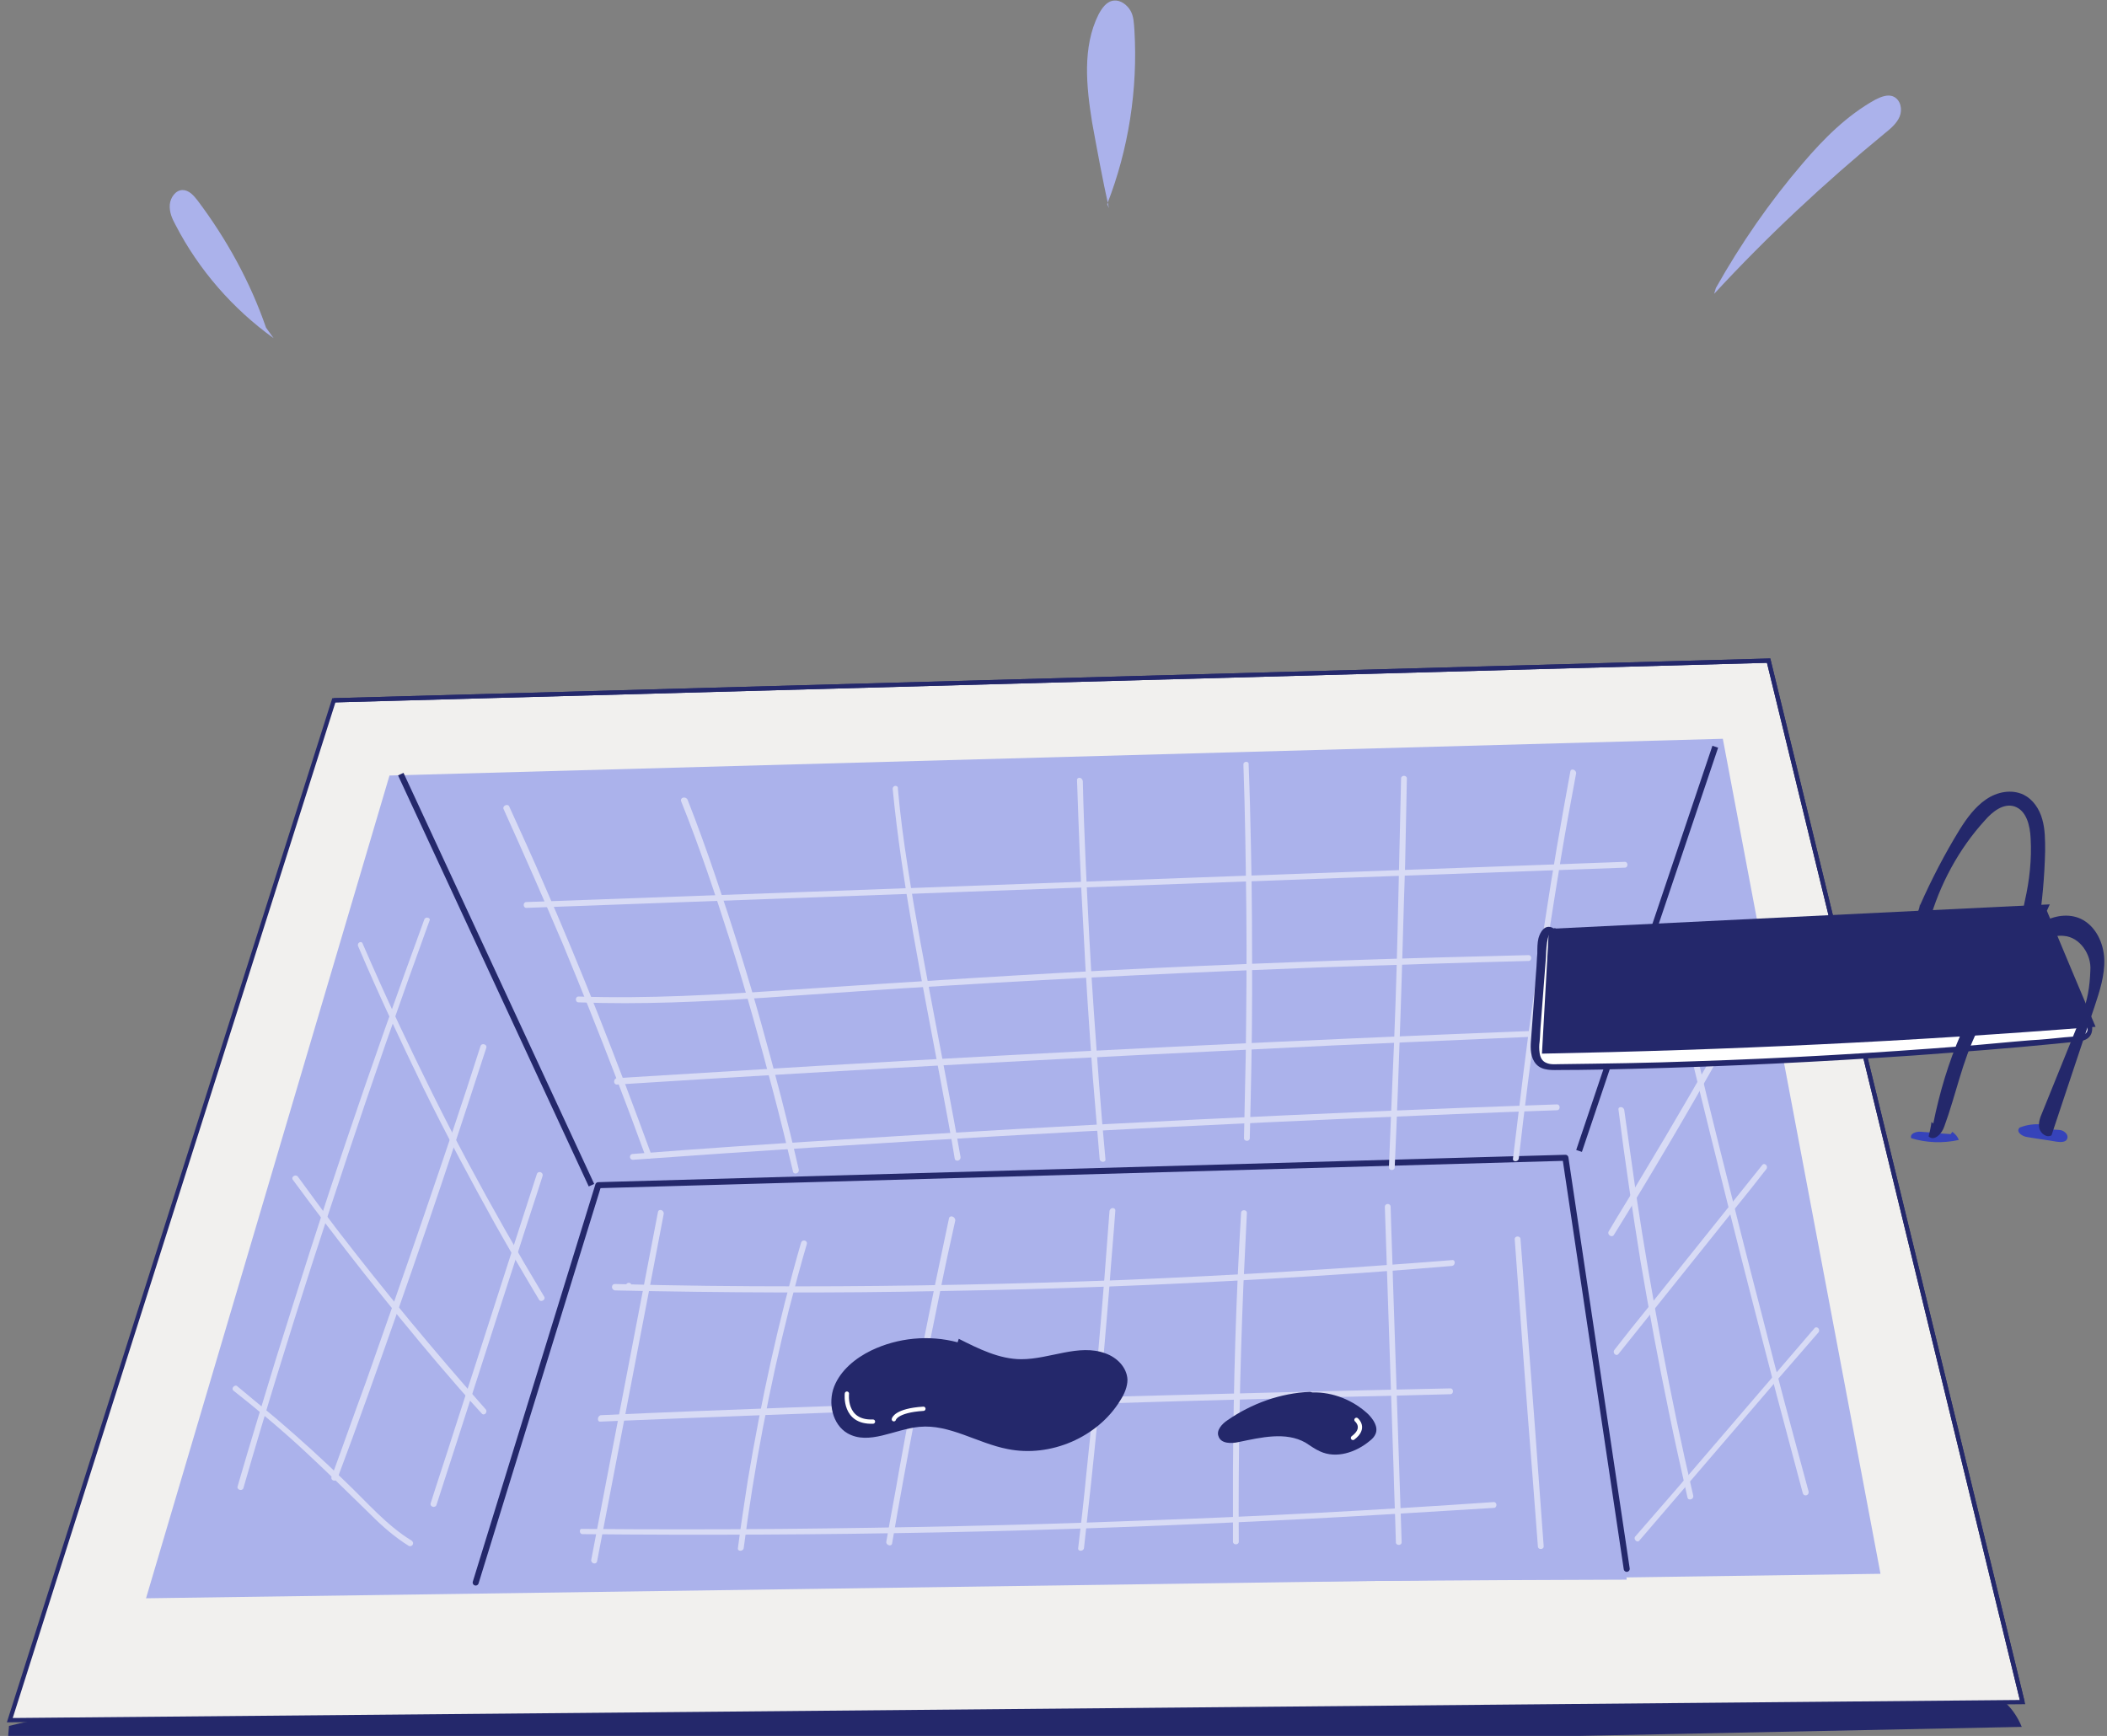 <svg width="267" height="220" viewBox="0 0 267 220" fill="none" xmlns="http://www.w3.org/2000/svg">
    <rect x="0" y="0" width="267" height="220" fill="#808080" stroke="none"/>
    <g clip-path="url(#clip0_4833_118268)">
        <path d="M0.993 220.569C0.036 222.04 1.875 224.001 3.2 224.001C87.508 222.285 171.816 220.569 256.198 218.853C254.212 214.072 250.092 213.582 246.561 213.582C179.32 214.072 112.079 214.563 44.839 214.93C30.273 215.053 15.633 215.175 1.14 218.73" fill="#24286B"/>
        <path d="M48.991 97.322C56.704 115.576 65.152 133.459 74.408 150.974C75.143 152.378 75.951 153.856 77.273 154.743C78.743 155.777 80.653 155.999 82.416 156.147C104.38 158.068 126.492 159.915 148.383 157.033C154.701 156.221 160.945 154.964 167.262 154.447C176.004 153.782 184.893 154.521 193.635 153.56C194.81 153.412 196.059 153.265 197.014 152.599C198.116 151.86 198.703 150.604 199.218 149.422C207.812 130.356 214.277 110.255 218.391 89.711C166.16 89.267 113.93 90.302 61.773 92.962C57.219 93.184 52.003 93.775 49.358 97.544" fill="#ABB2EB"/>
        <path d="M47.228 96.064C35.621 129.024 24.455 162.057 13.73 195.312C12.701 198.564 11.893 202.776 14.464 204.993C15.934 206.249 17.99 206.323 19.9 206.397C30.332 206.693 40.763 206.914 51.194 207.21C53.766 207.284 56.41 207.284 58.688 206.101C61.552 204.549 63.169 201.372 64.491 198.342C68.752 188.513 72.498 178.463 75.583 168.191C76.685 164.57 77.714 160.801 78.081 157.032C79.183 144.543 72.865 132.719 66.474 121.929C62.434 115.057 58.32 108.258 54.133 101.533C52.59 99.094 50.166 96.286 47.448 97.173" fill="#ABB2EB"/>
        <path d="M218.757 89.193C215.966 94.884 213.248 100.574 210.456 106.264C204.212 119.197 197.895 132.351 195.764 146.54C193.707 160.433 195.911 174.548 198.041 188.367C198.85 193.688 200.098 199.6 204.506 202.63C206.636 204.034 209.207 204.551 211.779 204.921C219.051 206.029 226.397 206.103 233.67 205.364C236.094 205.068 238.739 204.551 240.208 202.63C241.31 201.152 241.383 199.156 241.383 197.235C241.383 172.405 232.201 148.461 229.262 123.779C227.793 111.733 227.352 98.283 218.904 89.637" fill="#ABB2EB"/>
        <path d="M224.121 83.725L42.306 88.75L1.242 218.001L256.296 215.71L224.121 83.725Z" fill="#F1F0EE" stroke="#24286B" stroke-width="0.541" stroke-miterlimit="10"/>
        <path d="M256.296 215.71L224.121 83.725L42.306 88.75" stroke="#24286B" stroke-width="0.541" stroke-miterlimit="10"/>
        <path d="M218.317 93.627L49.358 98.283L18.505 202.555L238.298 199.452L218.317 93.627Z" fill="#ABB2EB"/>
        <path d="M75.187 149.566C116.897 149.103 158.533 147.868 200.243 145.861C201.938 165.696 203.781 180.359 206.139 200.194C169.219 200.271 90.073 201.12 59.416 201.429C59.343 201.506 69.66 167.471 75.187 149.566Z" fill="#ABB2EB"/>
        <path d="M60.279 200.559L75.815 150.201L198.371 146.729L206.139 198.823" stroke="#24286B" stroke-width="0.762" stroke-linecap="round" stroke-linejoin="round"/>
        <path d="M63.83 102.568C66.401 108.259 68.899 113.949 71.323 119.639C73.674 125.33 75.951 131.02 78.155 136.784C79.403 140.036 80.652 143.361 81.828 146.613C81.975 147.056 82.709 146.834 82.562 146.391C80.432 140.553 78.228 134.715 75.951 128.951C73.674 123.186 71.323 117.496 68.825 111.806C67.429 108.554 65.96 105.377 64.491 102.125C64.197 101.829 63.609 102.199 63.83 102.568Z" fill="#D8DBF5"/>
        <path d="M86.309 101.534C88.66 107.372 90.643 113.358 92.553 119.344C94.537 125.625 96.3 131.98 97.989 138.41C98.871 141.735 99.679 145.061 100.487 148.46C100.56 148.904 101.295 148.756 101.222 148.238C99.826 142.105 98.21 135.971 96.52 129.911C94.757 123.556 92.774 117.274 90.643 110.993C89.541 107.741 88.366 104.49 87.117 101.312C86.823 100.869 86.162 101.09 86.309 101.534Z" fill="#D8DBF5"/>
        <path d="M113.122 99.982C113.71 106.115 114.665 112.175 115.693 118.161C116.795 124.443 118.044 130.798 119.219 137.079C119.807 140.331 120.468 143.583 120.982 146.834C121.056 147.278 121.79 147.13 121.717 146.613C120.688 140.701 119.513 134.789 118.411 128.877C117.236 122.595 115.987 116.24 115.032 109.884C114.518 106.633 114.077 103.307 113.783 99.982C113.857 99.464 113.122 99.464 113.122 99.982Z" fill="#D8DBF5"/>
        <path d="M136.483 98.948C136.703 105.229 136.923 111.437 137.291 117.718C137.585 123.926 138.025 130.133 138.466 136.341C138.76 139.888 139.054 143.361 139.348 146.909C139.421 147.352 140.156 147.352 140.082 146.909C139.495 140.701 139.054 134.42 138.613 128.212C138.172 122.004 137.878 115.797 137.585 109.589C137.438 106.042 137.291 102.569 137.217 99.022C137.144 98.43 136.409 98.43 136.483 98.948Z" fill="#D8DBF5"/>
        <path d="M157.565 96.877C157.786 103.011 157.859 109.145 157.933 115.279C158.006 121.486 157.933 127.62 157.859 133.827C157.786 137.301 157.712 140.774 157.639 144.247C157.639 144.691 158.373 144.691 158.373 144.247C158.52 138.114 158.667 131.98 158.667 125.846C158.667 119.639 158.667 113.505 158.52 107.297C158.447 103.824 158.373 100.351 158.227 96.877C158.3 96.434 157.565 96.434 157.565 96.877Z" fill="#D8DBF5"/>
        <path d="M177.546 98.653C177.399 105.082 177.252 111.438 177.105 117.867C176.958 124.296 176.738 130.652 176.444 137.081C176.297 140.702 176.15 144.323 176.003 147.944C176.003 148.387 176.738 148.387 176.738 147.944C177.032 141.515 177.252 135.159 177.472 128.73C177.693 122.301 177.84 115.945 178.06 109.516C178.134 105.895 178.207 102.274 178.28 98.653C178.28 98.21 177.546 98.21 177.546 98.653Z" fill="#D8DBF5"/>
        <path d="M198.996 97.765C197.821 104.121 196.719 110.476 195.764 116.831C194.736 123.187 193.854 129.542 193.046 135.971C192.605 139.592 192.165 143.214 191.724 146.835C191.65 147.278 192.385 147.278 192.459 146.835C193.193 140.405 194.001 134.05 194.883 127.695C195.764 121.339 196.793 114.984 197.821 108.628C198.409 105.081 199.07 101.534 199.731 97.987C199.731 97.543 199.07 97.322 198.996 97.765Z" fill="#D8DBF5"/>
        <path d="M83.371 153.634C81.167 165.089 78.963 176.617 76.759 188.072C76.171 191.249 75.51 194.501 74.923 197.679C74.849 198.122 75.51 198.344 75.657 197.9C77.861 186.446 80.065 174.917 82.269 163.463C82.856 160.285 83.517 157.034 84.105 153.856C84.179 153.339 83.444 153.117 83.371 153.634Z" fill="#D8DBF5"/>
        <path d="M101.515 157.477C98.65 167.379 96.446 177.504 94.757 187.628C94.316 190.51 93.875 193.318 93.508 196.2C93.434 196.644 94.169 196.644 94.242 196.2C95.565 186.002 97.475 175.952 99.972 165.975C100.707 163.167 101.442 160.359 102.25 157.625C102.323 157.181 101.662 157.033 101.515 157.477Z" fill="#D8DBF5"/>
        <path d="M120.247 154.447C117.97 165.088 115.84 175.73 113.93 186.372C113.416 189.401 112.828 192.357 112.314 195.387C112.24 195.831 112.975 196.052 113.048 195.609C114.885 184.894 116.942 174.252 119.146 163.61C119.733 160.654 120.394 157.624 121.056 154.668C121.056 154.151 120.321 153.929 120.247 154.447Z" fill="#D8DBF5"/>
        <path d="M140.596 153.486C139.788 164.645 138.833 175.73 137.658 186.814C137.364 189.918 136.996 193.096 136.629 196.2C136.556 196.643 137.29 196.643 137.364 196.2C138.613 185.115 139.715 174.03 140.596 162.871C140.816 159.767 141.11 156.589 141.331 153.486C141.404 152.968 140.669 152.968 140.596 153.486Z" fill="#D8DBF5"/>
        <path d="M157.271 153.708C156.61 164.571 156.316 175.36 156.243 186.223C156.243 189.253 156.243 192.357 156.243 195.387C156.243 195.83 156.978 195.83 156.978 195.387C156.904 184.524 157.124 173.661 157.565 162.871C157.712 159.841 157.859 156.737 158.006 153.708C158.006 153.264 157.271 153.264 157.271 153.708Z" fill="#D8DBF5"/>
        <path d="M175.489 152.968C175.857 163.979 176.224 175.064 176.591 186.075C176.665 189.179 176.812 192.357 176.885 195.46C176.885 195.904 177.62 195.904 177.62 195.46C177.252 184.449 176.885 173.364 176.518 162.353C176.444 159.25 176.297 156.072 176.224 152.968C176.224 152.451 175.489 152.451 175.489 152.968Z" fill="#D8DBF5"/>
        <path d="M191.944 157.034C192.679 167.158 193.414 177.208 194.222 187.333C194.442 190.215 194.662 193.097 194.883 195.979C194.883 196.422 195.617 196.422 195.617 195.979C194.883 185.855 194.148 175.804 193.34 165.68C193.12 162.798 192.899 159.916 192.679 157.034C192.679 156.59 191.944 156.59 191.944 157.034Z" fill="#D8DBF5"/>
        <path d="M53.765 116.535C50.386 125.773 47.081 135.084 43.922 144.469C40.763 153.781 37.825 163.092 34.886 172.477C33.27 177.798 31.654 183.045 30.111 188.366C29.964 188.809 30.699 189.031 30.846 188.587C33.564 179.128 36.502 169.669 39.514 160.284C42.526 150.972 45.611 141.661 48.843 132.35C50.68 127.103 52.517 121.93 54.426 116.683C54.647 116.313 53.912 116.092 53.765 116.535Z" fill="#D8DBF5"/>
        <path d="M60.891 132.572C58.613 139.74 56.189 146.834 53.765 153.929C51.341 161.023 48.843 168.118 46.346 175.212C44.876 179.203 43.48 183.193 42.011 187.184C41.864 187.627 42.526 187.849 42.746 187.405C45.391 180.385 47.888 173.291 50.386 166.196C52.883 159.102 55.308 152.007 57.658 144.913C58.981 140.922 60.303 136.858 61.625 132.793C61.772 132.35 61.038 132.128 60.891 132.572Z" fill="#D8DBF5"/>
        <path d="M68.017 148.83C64.491 159.693 61.038 170.556 57.512 181.419C56.557 184.449 55.529 187.479 54.574 190.509C54.427 190.953 55.161 191.174 55.308 190.731C58.834 179.868 62.287 169.004 65.813 158.141C66.768 155.111 67.797 152.081 68.752 149.051C68.898 148.534 68.164 148.312 68.017 148.83Z" fill="#D8DBF5"/>
        <path d="M205.094 140.629C205.902 147.058 206.857 153.413 207.886 159.843C208.987 166.272 210.163 172.627 211.485 178.983C212.22 182.604 213.028 186.151 213.836 189.772C213.909 190.215 214.644 190.068 214.57 189.55C213.101 183.269 211.779 176.913 210.604 170.632C209.428 164.35 208.326 157.995 207.371 151.64C206.857 148.019 206.343 144.324 205.829 140.702C205.755 140.185 205.021 140.185 205.094 140.629Z" fill="#D8DBF5"/>
        <path d="M214.056 132.793C215.819 140.183 217.656 147.5 219.492 154.816C221.329 162.132 223.239 169.448 225.149 176.838C226.251 180.976 227.353 185.115 228.455 189.253C228.602 189.696 229.263 189.549 229.189 189.031C227.206 181.715 225.222 174.399 223.386 167.083C221.476 159.767 219.639 152.451 217.803 145.061C216.774 140.922 215.746 136.784 214.791 132.572C214.644 132.128 213.91 132.35 214.056 132.793Z" fill="#D8DBF5"/>
        <path d="M204.507 156.516C209.135 149.052 213.616 141.44 217.951 133.754C219.199 131.611 220.375 129.468 221.55 127.251C221.77 126.808 221.183 126.438 220.889 126.882C216.628 134.567 212.221 142.179 207.666 149.717C206.417 151.86 205.095 153.929 203.846 156.072C203.626 156.516 204.287 156.885 204.507 156.516Z" fill="#D8DBF5"/>
        <path d="M205.094 171.592C209.943 165.532 214.864 159.399 219.713 153.339C221.109 151.639 222.504 149.866 223.827 148.166C224.12 147.796 223.606 147.279 223.312 147.649C218.464 153.708 213.542 159.842 208.694 165.902C207.298 167.602 205.902 169.375 204.58 171.075C204.286 171.444 204.8 171.962 205.094 171.592Z" fill="#D8DBF5"/>
        <path d="M207.739 195.24C213.615 188.367 219.492 181.568 225.369 174.695C227.059 172.774 228.748 170.779 230.438 168.857C230.732 168.488 230.218 167.971 229.924 168.34C224.047 175.213 218.17 182.011 212.293 188.884C210.604 190.806 208.914 192.801 207.224 194.722C206.931 195.018 207.445 195.609 207.739 195.24Z" fill="#D8DBF5"/>
        <path d="M66.695 115.059C84.84 114.394 102.984 113.729 121.129 113.063C139.2 112.398 157.272 111.733 175.343 111.068C185.554 110.699 195.691 110.329 205.902 109.96C206.343 109.96 206.343 109.221 205.902 109.221C187.758 109.886 169.613 110.551 151.468 111.216C133.397 111.881 115.326 112.546 97.255 113.211C87.044 113.581 76.906 113.95 66.695 114.32C66.254 114.32 66.254 115.059 66.695 115.059Z" fill="#D8DBF5"/>
        <path d="M73.306 127.031C81.166 127.326 89.1 126.957 96.96 126.44C104.747 125.922 112.607 125.331 120.394 124.888C136.041 123.927 151.688 123.188 167.335 122.597C176.151 122.301 184.892 122.006 193.708 121.784C194.148 121.784 194.148 121.045 193.708 121.045C177.987 121.414 162.193 121.932 146.473 122.671C130.826 123.41 115.179 124.444 99.605 125.479C90.863 126.07 82.121 126.587 73.306 126.292C72.865 126.292 72.865 127.031 73.306 127.031Z" fill="#D8DBF5"/>
        <path d="M78.155 137.449C93.214 136.488 108.347 135.602 123.48 134.789C138.613 133.976 153.672 133.237 168.805 132.498C177.253 132.128 185.774 131.759 194.222 131.389C194.663 131.389 194.663 130.65 194.222 130.65C179.089 131.242 164.03 131.907 148.897 132.646C133.764 133.385 118.705 134.198 103.572 135.084C95.124 135.602 86.603 136.119 78.155 136.636C77.714 136.71 77.714 137.449 78.155 137.449Z" fill="#D8DBF5"/>
        <path d="M80.212 146.983C95.418 145.875 110.698 144.914 125.904 144.027C141.111 143.141 156.39 142.402 171.597 141.736C180.118 141.367 188.713 140.997 197.308 140.702C197.749 140.702 197.749 139.963 197.308 139.963C182.028 140.48 166.822 141.145 151.542 141.884C136.262 142.623 121.056 143.51 105.85 144.471C97.328 144.988 88.734 145.579 80.212 146.244C79.698 146.244 79.698 146.983 80.212 146.983Z" fill="#D8DBF5"/>
        <path d="M45.391 119.936C47.962 125.996 50.754 131.908 53.619 137.82C56.484 143.658 59.569 149.422 62.728 155.113C64.564 158.364 66.401 161.542 68.311 164.72C68.531 165.089 69.192 164.72 68.972 164.35C65.593 158.734 62.361 153.044 59.275 147.279C56.19 141.515 53.325 135.677 50.534 129.765C48.991 126.44 47.448 123.04 45.979 119.641C45.832 119.124 45.171 119.493 45.391 119.936Z" fill="#D8DBF5"/>
        <path d="M37.091 149.495C42.967 157.476 49.065 165.236 55.456 172.774C57.292 174.917 59.129 177.06 61.039 179.129C61.333 179.499 61.847 178.981 61.553 178.612C55.015 171.222 48.697 163.61 42.674 155.777C40.984 153.56 39.368 151.343 37.752 149.126C37.458 148.756 36.87 149.126 37.091 149.495Z" fill="#D8DBF5"/>
        <path d="M29.598 176.248C32.683 178.687 35.695 181.2 38.56 183.86C41.425 186.521 44.216 189.255 47.008 191.989C48.477 193.467 50.02 194.797 51.783 195.906C52.223 196.128 52.591 195.536 52.15 195.241C48.991 193.319 46.493 190.363 43.775 187.777C40.984 185.043 38.119 182.456 35.107 179.87C33.417 178.465 31.728 177.061 30.038 175.657C29.744 175.436 29.23 175.953 29.598 176.248Z" fill="#D8DBF5"/>
        <path d="M79.697 163.315C80.138 163.315 80.138 162.576 79.697 162.576C79.183 162.576 79.183 163.315 79.697 163.315Z" fill="#D8DBF5"/>
        <path d="M77.934 163.537C91.819 163.833 105.629 163.907 119.513 163.611C133.324 163.39 147.061 162.872 160.871 162.059C168.585 161.616 176.298 161.099 184.011 160.434C184.452 160.36 184.452 159.621 184.011 159.695C170.201 160.803 156.317 161.616 142.506 162.207C128.696 162.725 114.959 163.02 101.148 163.02C93.435 163.02 85.648 162.946 77.934 162.725C77.42 162.725 77.42 163.464 77.934 163.537Z" fill="#D8DBF5"/>
        <path d="M76.098 180.165C90.129 179.574 104.16 179.057 118.191 178.54C132.149 178.096 146.106 177.653 160.137 177.283C167.997 177.062 175.931 176.914 183.791 176.692C184.232 176.692 184.232 175.953 183.791 175.953C169.76 176.249 155.729 176.618 141.625 176.988C127.668 177.431 113.71 177.875 99.753 178.392C91.892 178.687 84.032 178.983 76.098 179.353C75.658 179.5 75.658 180.239 76.098 180.165Z" fill="#D8DBF5"/>
        <path d="M73.82 194.426C88.879 194.574 103.939 194.5 118.925 194.204C133.984 193.909 149.043 193.317 164.029 192.578C172.477 192.135 180.925 191.618 189.3 191.1C189.74 191.1 189.74 190.361 189.3 190.361C174.314 191.396 159.254 192.209 144.195 192.726C129.136 193.317 114.076 193.613 99.09 193.761C90.642 193.835 82.194 193.835 73.746 193.761C73.379 193.687 73.379 194.426 73.82 194.426Z" fill="#D8DBF5"/>
        <path d="M74.952 150.202L50.786 98.108M200.098 145.861L217.36 94.635" stroke="#24286B" stroke-width="0.762"/>
        <path d="M247.186 143.731C245.937 143.657 244.688 143.509 243.44 143.435C242.852 143.361 241.97 143.657 242.191 144.248C244.101 144.839 246.231 144.913 248.215 144.47C248.068 144.026 247.774 143.731 247.407 143.435" fill="#3643BA"/>
        <path d="M259.161 142.549C258.206 142.401 257.177 142.475 256.296 142.77C256.149 142.844 255.928 142.844 255.855 142.992C255.488 143.509 256.296 144.027 256.883 144.1C258.132 144.322 259.381 144.47 260.63 144.692C261.144 144.766 261.805 144.766 261.952 144.322C262.173 143.805 261.585 143.288 261.071 143.214C260.556 143.14 259.969 143.214 259.455 142.992" fill="#3643BA"/>
        <path d="M243.294 114.762C244.763 111.437 246.453 108.185 248.363 105.081C249.244 103.677 250.272 102.273 251.668 101.313C253.064 100.352 254.9 99.982 256.443 100.721C257.619 101.313 258.427 102.495 258.794 103.825C259.161 105.081 259.161 106.486 259.161 107.816C259.088 111.067 258.794 114.393 258.28 117.571C257.545 117.94 256.664 117.349 256.443 116.536C256.223 115.723 256.443 114.91 256.59 114.171C257.178 111.585 257.472 108.924 257.325 106.264C257.251 104.638 256.81 102.717 255.268 102.199C253.872 101.756 252.476 102.864 251.521 103.973C248.216 107.594 245.791 112.102 244.469 116.832C244.396 117.127 244.322 117.423 244.028 117.644C243.441 118.014 242.706 117.201 242.78 116.536C242.853 115.797 243.294 115.206 243.294 114.467" fill="#24286B"/>
        <path d="M196.499 117.866C195.837 117.497 195.323 118.532 195.25 119.271C194.956 123.483 194.589 127.621 194.295 131.833C194.221 132.868 194.221 134.05 195.029 134.716C195.617 135.159 196.352 135.159 197.086 135.159C219.124 134.937 241.162 133.681 263.127 131.538C263.494 131.464 263.935 131.464 264.229 131.242C264.964 130.725 264.743 129.395 263.935 128.804C263.127 128.286 262.172 128.286 261.217 128.286C244.174 128.878 227.132 129.469 210.089 130.06C207.444 130.134 204.506 130.134 202.449 128.434C199.364 125.774 199.951 120.305 196.792 117.793" fill="white"/>
        <path d="M196.72 117.571C195.765 117.128 195.177 118.088 194.957 118.901C194.81 119.492 194.81 120.158 194.81 120.823C194.736 121.562 194.736 122.301 194.663 123.04C194.443 125.996 194.222 128.952 194.002 131.908C193.928 132.868 193.928 134.051 194.663 134.864C195.471 135.75 196.793 135.603 197.895 135.603C200.907 135.603 203.845 135.529 206.857 135.455C218.758 135.159 230.732 134.568 242.633 133.755C248.583 133.312 254.533 132.868 260.483 132.277C261.218 132.203 261.953 132.129 262.687 132.055C263.275 131.982 264.009 131.982 264.524 131.612C265.258 131.095 265.258 130.06 264.891 129.321C264.377 128.287 263.128 128.065 262.1 128.065C260.704 128.065 259.235 128.139 257.839 128.213C245.865 128.656 233.891 129.026 221.917 129.469C218.905 129.543 215.893 129.691 212.955 129.765C210.457 129.838 207.739 130.208 205.315 129.543C204.213 129.247 203.184 128.73 202.376 127.843C201.715 127.104 201.274 126.291 200.98 125.404C200.246 123.557 199.879 121.636 198.924 119.862C198.483 119.049 197.895 118.31 197.234 117.719C196.867 117.423 196.352 117.941 196.72 118.236C199.732 120.675 199.364 125.183 201.642 128.065C203.037 129.765 205.094 130.43 207.225 130.577C209.722 130.799 212.293 130.504 214.865 130.43C226.324 130.06 237.711 129.617 249.171 129.247C252.035 129.173 254.9 129.026 257.765 128.952C259.161 128.878 260.483 128.804 261.879 128.804C262.908 128.804 264.45 128.952 264.524 130.282C264.597 130.873 264.23 131.095 263.716 131.243C262.981 131.39 262.246 131.39 261.585 131.464C260.19 131.612 258.72 131.76 257.325 131.834C254.533 132.055 251.668 132.351 248.877 132.573C237.49 133.46 226.177 134.125 214.791 134.494C209.061 134.716 203.331 134.79 197.601 134.864C197.087 134.864 196.499 134.938 195.985 134.716C195.397 134.494 195.177 133.977 195.104 133.46C195.03 132.942 195.03 132.499 195.104 131.982C195.177 131.243 195.177 130.504 195.251 129.765C195.471 126.882 195.691 124.074 195.912 121.192C195.912 120.897 195.985 117.867 196.72 118.236C196.793 118.384 197.161 117.793 196.72 117.571Z" fill="#24286B"/>
        <path d="M259.749 114.613C238.592 115.648 217.436 116.682 196.279 117.717C195.985 122.964 195.691 128.285 195.397 133.532C218.831 133.088 242.192 131.98 265.552 130.132C263.495 125.255 261.438 120.377 259.381 115.426" fill="#24286B"/>
        <path d="M244.983 142.401C246.599 134.419 249.538 127.251 254.533 120.822C255.635 119.492 257.325 117.792 258.794 116.905C260.263 116.018 262.173 115.723 263.716 116.462C265.552 117.349 266.581 119.492 266.654 121.561C266.727 123.63 266.066 125.625 265.405 127.621C263.569 133.015 261.806 138.41 259.969 143.879C259.381 144.248 258.573 143.657 258.426 142.992C258.279 142.327 258.5 141.662 258.794 140.997C260.483 136.858 262.099 132.794 263.789 128.655C264.524 126.808 264.817 125.108 264.891 122.965C265.038 120.97 263.569 118.753 261.512 118.605C260.116 118.457 258.72 119.196 257.692 120.157C254.533 123.261 252.476 126.808 250.566 130.651C248.656 134.493 247.848 138.78 246.379 142.77C246.085 143.657 245.13 144.692 244.396 144.026C244.542 143.435 244.689 142.77 244.763 142.179" fill="#24286B"/>
        <path d="M121.349 170.114C117.75 169.153 113.783 169.523 110.404 171.148C108.42 172.109 106.51 173.661 105.702 175.73C104.894 177.799 105.482 180.534 107.392 181.642C110.11 183.194 113.342 181.125 116.501 180.829C120.321 180.46 123.847 182.898 127.667 183.637C133.103 184.746 139.127 182.159 141.992 177.43C142.506 176.617 142.873 175.73 142.873 174.843C142.8 173.291 141.551 172.035 140.082 171.518C136.703 170.262 133.03 172.257 129.43 172.257C126.638 172.257 123.994 170.927 121.496 169.67" fill="#24286B"/>
        <path d="M166.013 176.395C162.267 176.542 158.594 177.873 155.508 180.016C154.847 180.459 154.113 181.272 154.406 182.011C154.7 182.972 156.023 182.972 156.978 182.75C159.843 182.159 162.928 181.42 165.426 182.824C166.013 183.193 166.601 183.637 167.262 183.932C169.319 184.893 171.817 184.08 173.58 182.602C173.873 182.38 174.167 182.085 174.314 181.715C174.682 180.829 174.02 179.868 173.359 179.203C171.449 177.429 168.878 176.395 166.307 176.468" fill="#24286B"/>
        <path d="M107.319 176.617C107.319 176.617 106.878 180.312 110.624 180.164" stroke="white" stroke-width="0.541" stroke-miterlimit="10" stroke-linecap="round"/>
        <path d="M113.269 179.867C113.269 179.867 113.489 178.759 117.015 178.537" stroke="white" stroke-width="0.541" stroke-miterlimit="10" stroke-linecap="round"/>
        <path d="M171.89 179.941C171.89 179.941 173.139 180.976 171.449 182.232" stroke="white" stroke-width="0.541" stroke-miterlimit="10" stroke-linecap="round"/>
        <path d="M34.666 42.856C29.523 39.161 25.189 34.21 22.251 28.52C21.81 27.707 21.443 26.894 21.516 25.933C21.59 25.047 22.251 24.086 23.132 24.086C23.94 24.086 24.528 24.751 25.042 25.416C28.715 30.294 31.727 35.762 33.711 41.526" fill="#ABB2EB"/>
        <path d="M140.523 26.379C139.715 22.758 139.054 19.137 138.393 15.516C137.658 10.934 137.144 5.983 139.201 1.844C139.642 1.031 140.229 0.145 141.184 0.071C141.992 -0.003 142.8 0.588 143.241 1.327C143.682 2.066 143.682 2.953 143.755 3.84C144.196 11.303 143.021 18.915 140.303 25.862" fill="#ABB2EB"/>
        <path d="M217.435 36.502C220.594 30.885 224.267 25.564 228.454 20.687C231.099 17.583 234.037 14.627 237.637 12.632C238.371 12.262 239.253 11.893 239.988 12.262C240.869 12.706 241.089 13.888 240.722 14.775C240.355 15.662 239.547 16.327 238.812 16.918C231.172 23.2 223.9 29.998 217.215 37.241" fill="#ABB2EB"/>
    </g>
    <defs>
        <clipPath id="clip0_4833_118268">
            <rect width="266" height="220" fill="white" transform="translate(0.728 -0.004)"/>
        </clipPath>
    </defs>
</svg>
